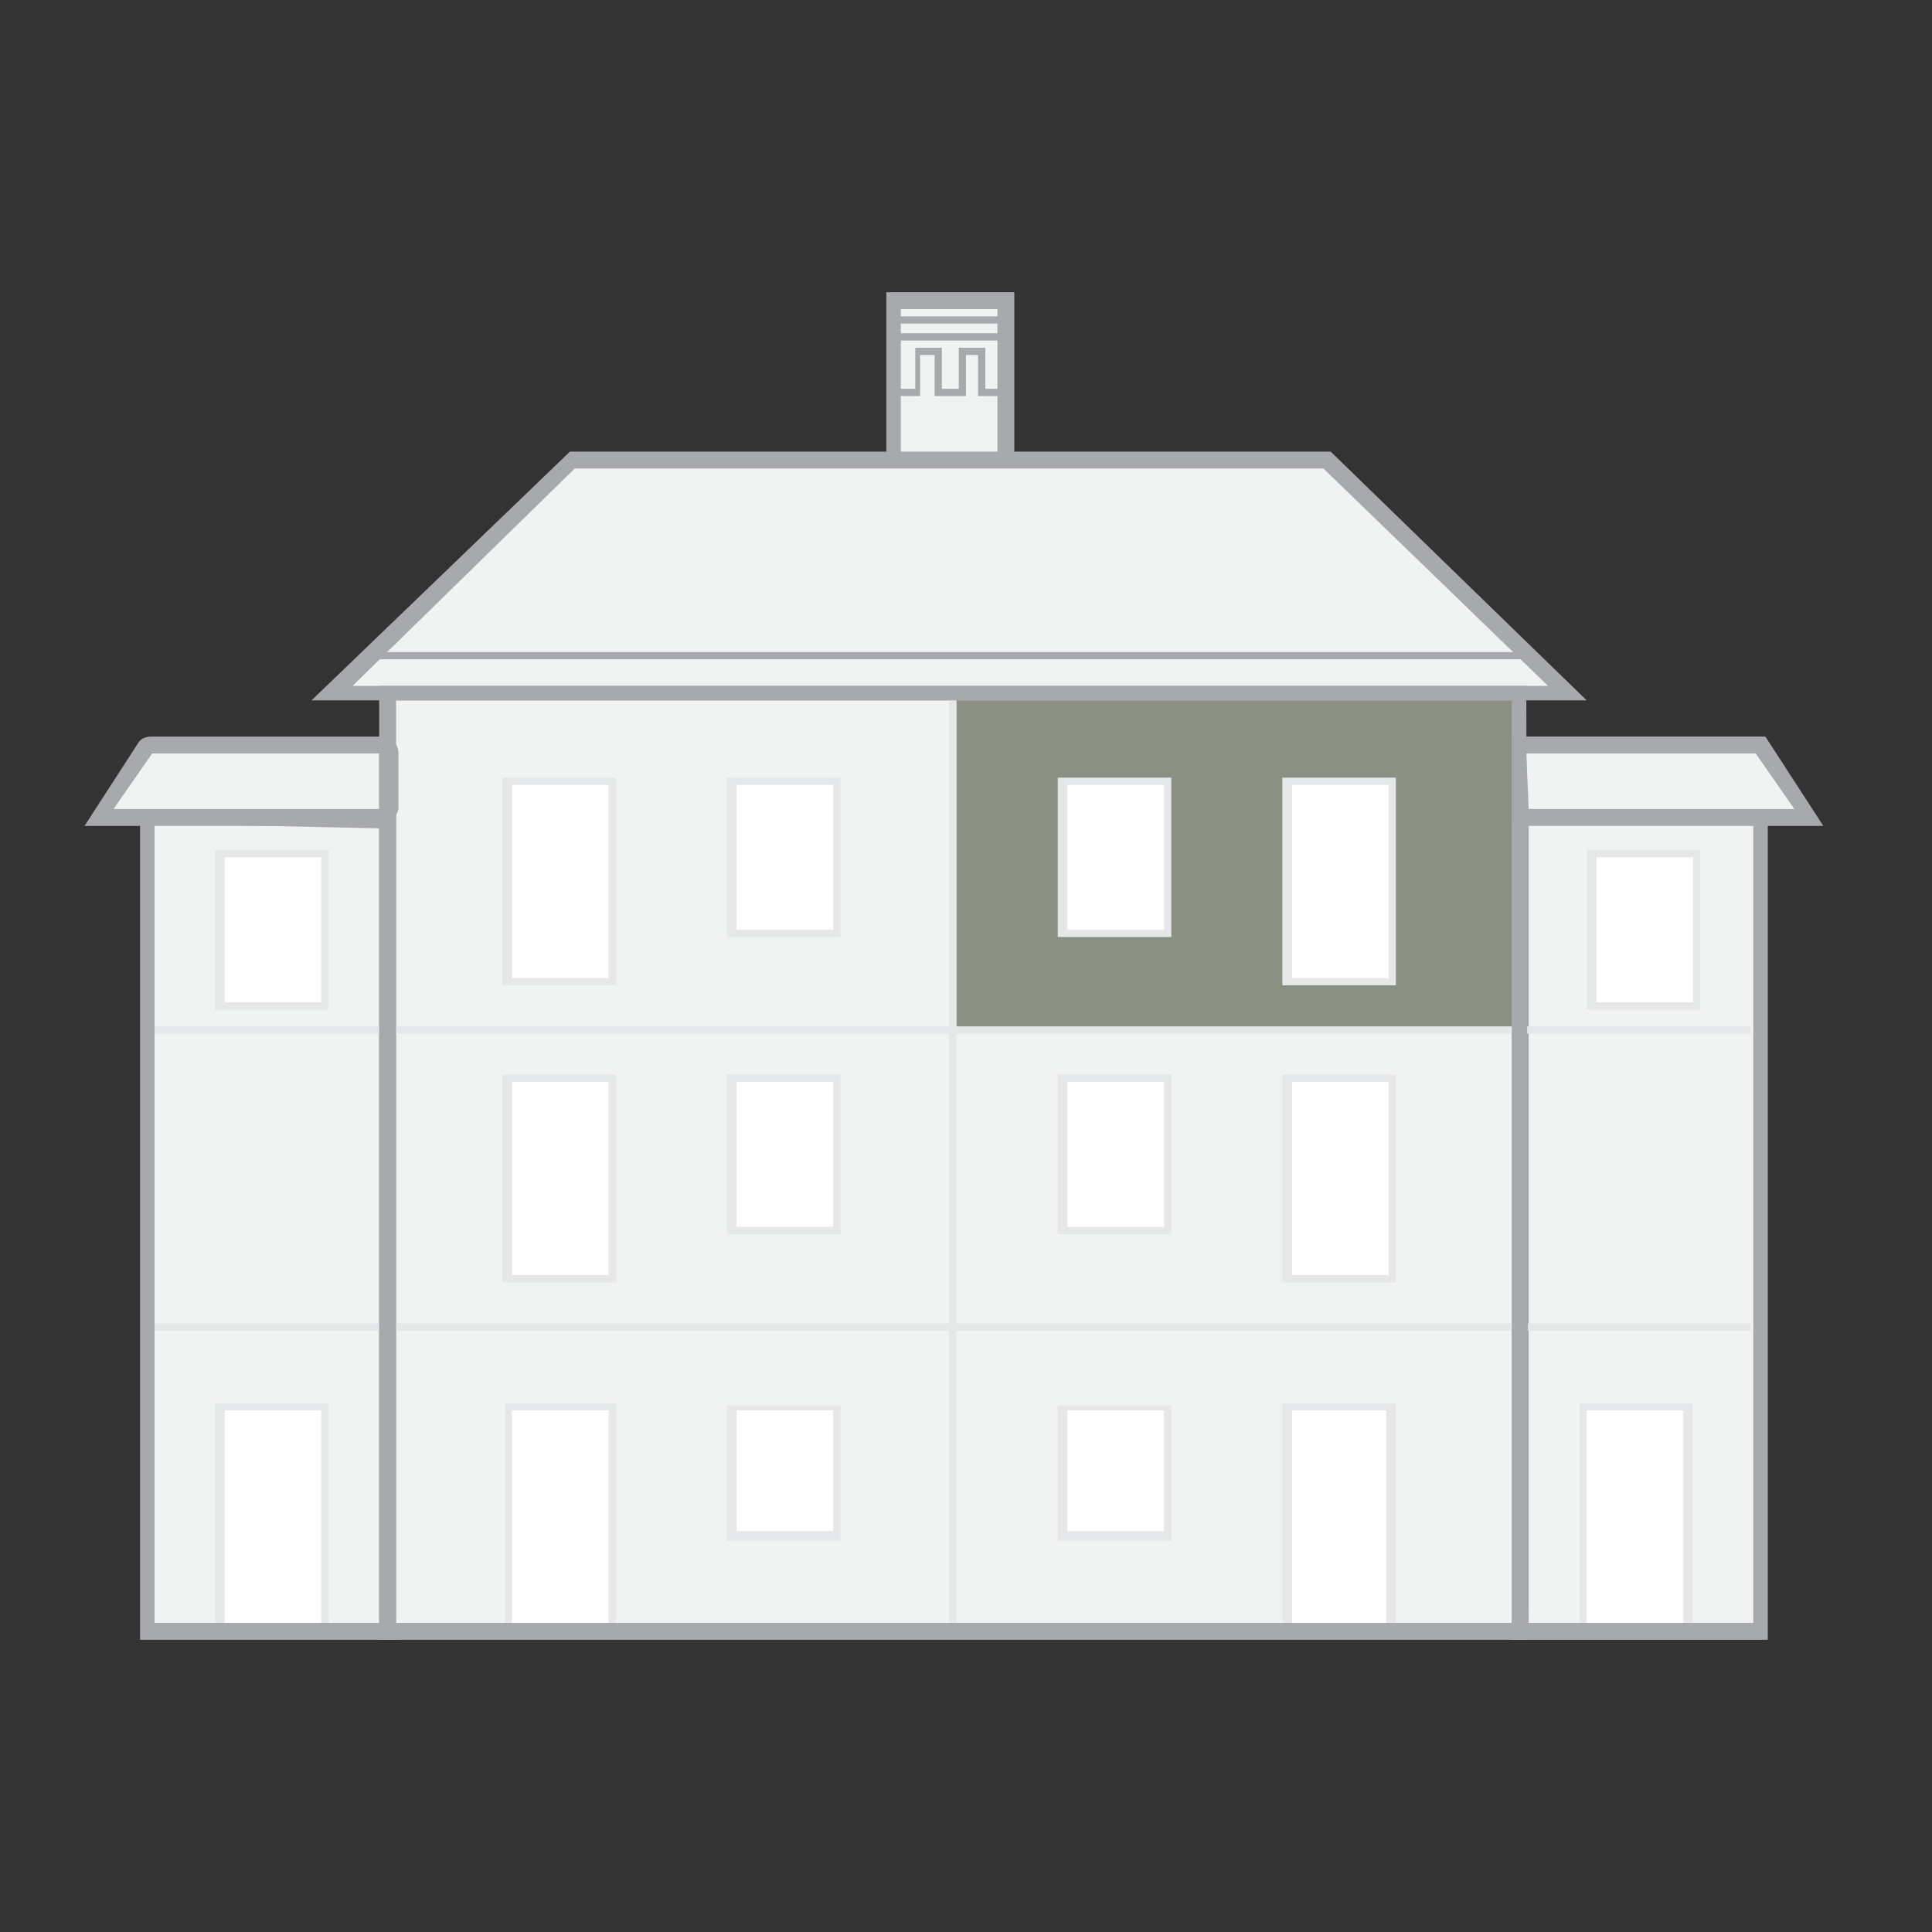 <?xml version="1.0" encoding="utf-8"?>
<!-- Generator: Adobe Illustrator 22.0.1, SVG Export Plug-In . SVG Version: 6.00 Build 0)  -->
<svg version="1.1" id="Layer_1" xmlns="http://www.w3.org/2000/svg" xmlns:xlink="http://www.w3.org/1999/xlink" x="0px" y="0px"
	 viewBox="0 0 80 80" style="enable-background:new 0 0 80 80;" xml:space="preserve">
<rect x="0" y="0" width="80" height="80" fill="#333333" stroke="none"/>
<style type="text/css">
	.st0{fill:#F1F2F2;}
	.st1{fill:#A7A9AC;}
	.st2{fill:#E6E7E8;}
	.st3{fill:none;}
	.st4{opacity:0.7;}
	.st5{fill:#616653;}
	.st6{fill:#FFFFFF;}
</style>
<g>
	<rect x="16.1" y="28.7" class="st0" width="46.8" height="38.9"/>
</g>
<g>
	<polyline class="st0" points="72.9,30.9 62.9,30.9 62.9,67.6 72.9,67.6 72.9,33.9 	"/>
	<polygon class="st1" points="73.2,67.9 62.6,67.9 62.6,30.5 72.9,30.5 72.9,31.2 63.3,31.2 63.3,67.2 72.6,67.2 72.6,33.9 
		73.2,33.9 	"/>
</g>
<g>
	<polyline class="st0" points="6.1,33.9 6.1,67.6 16.1,67.6 16.1,34 6.1,33.9 	"/>
	<path class="st1" d="M16.4,67.9H5.8V33.5l10.6,0.2C16.4,33.7,16.4,67.9,16.4,67.9z M6.4,67.2h9.3V34.3l-9.3-0.2
		C6.4,34.1,6.4,67.2,6.4,67.2z"/>
</g>
<g>
	<rect x="6.4" y="54.8" class="st2" width="66.1" height="0.3"/>
</g>
<g>
	<polyline class="st0" points="37,19.1 37,12.4 41.7,12.4 41.7,19.1 	"/>
	<polygon class="st1" points="42,19.1 41.3,19.1 41.3,12.8 37.3,12.8 37.3,19.1 36.7,19.1 36.7,12.1 42,12.1 	"/>
</g>
<g>
	<line class="st3" x1="37" y1="13.3" x2="41.7" y2="13.3"/>
	<rect x="37" y="13.1" class="st1" width="4.7" height="0.3"/>
</g>
<g>
	<line class="st3" x1="37" y1="13.9" x2="41.7" y2="13.9"/>
	<rect x="37" y="13.8" class="st1" width="4.7" height="0.3"/>
</g>
<g>
	<polygon class="st1" points="41.8,16.4 40.5,16.4 40.5,14.7 40,14.7 40,16.4 38.7,16.4 38.7,14.7 38.1,14.7 38.1,16.4 36.9,16.4 
		36.9,14.6 37.2,14.6 37.2,16.1 37.9,16.1 37.9,14.4 39,14.4 39,16.1 39.7,16.1 39.7,14.4 40.8,14.4 40.8,16.1 41.5,16.1 41.5,14.6 
		41.8,14.6 	"/>
</g>
<g>
	<rect x="6.4" y="42.5" class="st2" width="66.1" height="0.3"/>
</g>
<g class="st4">
	<rect x="39.6" y="28.5" class="st5" width="23.4" height="14"/>
</g>
<g>
	<polygon class="st0" points="54.9,19.1 23.7,19.1 13.8,28.7 64.9,28.7 	"/>
	<path class="st1" d="M65.7,29H12.9l10.7-10.3h31.5L65.7,29z M14.6,28.4h49.5l-9.3-9h-31L14.6,28.4z"/>
</g>
<g>
	<polygon class="st0" points="74.9,33.9 62.9,33.9 62.9,30.9 72.9,30.9 	"/>
	<path class="st1" d="M75.5,34.2H62.6v-3.7h10.5L75.5,34.2z M63.3,33.5h11l-1.6-2.3h-9.5L63.3,33.5L63.3,33.5z"/>
</g>
<g>
	<path class="st0" d="M4.1,33.9h11.6c0.2,0,0.3-0.1,0.3-0.3v-2.3c0-0.2-0.1-0.3-0.3-0.3H6.3c-0.1,0-0.2,0.1-0.3,0.1L4.1,33.9z"/>
	<path class="st1" d="M15.7,34.2H3.5l2.2-3.4c0.1-0.2,0.3-0.3,0.6-0.3h9.5c0.4,0,0.7,0.3,0.7,0.7v2.3C16.4,33.9,16.1,34.2,15.7,34.2
		z M4.7,33.5h11v-2.3H6.3L4.7,33.5z"/>
</g>
<g>
	<polyline class="st6" points="69.9,67.2 69.9,58.3 65.6,58.3 65.6,67.2 	"/>
	<polygon class="st2" points="70.1,67.2 69.7,67.2 69.7,58.4 65.7,58.4 65.7,67.2 65.4,67.2 65.4,58.1 70.1,58.1 	"/>
</g>
<g>
	<polyline class="st6" points="13.4,67.2 13.4,58.3 9.1,58.3 9.1,67.2 	"/>
	<polygon class="st2" points="13.6,67.2 13.3,67.2 13.3,58.4 9.3,58.4 9.3,67.2 8.9,67.2 8.9,58.1 13.6,58.1 	"/>
</g>
<g>
	<polyline class="st6" points="25.4,67.2 25.4,58.3 21.1,58.3 21.1,67.2 	"/>
	<polygon class="st2" points="25.5,67.2 25.2,67.2 25.2,58.4 21.2,58.4 21.2,67.2 20.9,67.2 20.9,58.1 25.5,58.1 	"/>
</g>
<g>
	<rect x="39.3" y="29" class="st2" width="0.3" height="38.2"/>
</g>
<g>
	<polyline class="st6" points="57.6,67.2 57.6,58.3 53.3,58.3 53.3,67.2 	"/>
	<polygon class="st2" points="57.8,67.2 57.4,67.2 57.4,58.4 53.5,58.4 53.5,67.2 53.1,67.2 53.1,58.1 57.8,58.1 	"/>
</g>
<g>
	<rect x="44" y="58.3" class="st6" width="4.3" height="5.3"/>
	<path class="st2" d="M48.5,63.8h-4.7v-5.6h4.7V63.8z M44.2,63.4h4v-5h-4V63.4z"/>
</g>
<g>
	<rect x="30.4" y="58.3" class="st6" width="4.3" height="5.3"/>
	<path class="st2" d="M34.8,63.8h-4.7v-5.6h4.7V63.8z M30.5,63.4h4v-5h-4V63.4z"/>
</g>
<g>
	<rect x="44" y="44.7" class="st6" width="4.3" height="6.3"/>
	<path class="st2" d="M48.5,51.1h-4.7v-6.6h4.7V51.1z M44.2,50.8h4v-6h-4V50.8z"/>
</g>
<g>
	<rect x="65.9" y="35.3" class="st6" width="4.3" height="6.3"/>
	<path class="st2" d="M70.4,41.8h-4.7v-6.6h4.7V41.8z M66.1,41.5h4v-6h-4V41.5z"/>
</g>
<g>
	<rect x="9.1" y="35.3" class="st6" width="4.3" height="6.3"/>
	<path class="st2" d="M13.6,41.8H8.9v-6.6h4.7C13.6,35.2,13.6,41.8,13.6,41.8z M9.3,41.5h4v-6h-4V41.5z"/>
</g>
<g>
	<rect x="44" y="32.4" class="st6" width="4.3" height="6.3"/>
	<path class="st2" d="M48.5,38.8h-4.7v-6.6h4.7V38.8z M44.2,38.5h4v-6h-4V38.5z"/>
</g>
<g>
	<rect x="53.3" y="44.7" class="st6" width="4.3" height="8.3"/>
	<path class="st2" d="M57.8,53.1h-4.7v-8.6h4.7V53.1z M53.5,52.8h4v-8h-4V52.8z"/>
</g>
<g>
	<rect x="53.3" y="32.4" class="st6" width="4.3" height="8.3"/>
	<path class="st2" d="M57.8,40.8h-4.7v-8.6h4.7V40.8z M53.5,40.5h4v-8h-4V40.5z"/>
</g>
<g>
	<rect x="30.4" y="44.7" class="st6" width="4.3" height="6.3"/>
	<path class="st2" d="M34.8,51.1h-4.7v-6.6h4.7V51.1z M30.5,50.8h4v-6h-4V50.8z"/>
</g>
<g>
	<rect x="30.4" y="32.4" class="st6" width="4.3" height="6.3"/>
	<path class="st2" d="M34.8,38.8h-4.7v-6.6h4.7V38.8z M30.5,38.5h4v-6h-4V38.5z"/>
</g>
<g>
	<rect x="21.1" y="44.7" class="st6" width="4.3" height="8.3"/>
	<path class="st2" d="M25.5,53.1h-4.7v-8.6h4.7V53.1z M21.2,52.8h4v-8h-4V52.8z"/>
</g>
<g>
	<rect x="21.1" y="32.4" class="st6" width="4.3" height="8.3"/>
	<path class="st2" d="M25.5,40.8h-4.7v-8.6h4.7V40.8z M21.2,40.5h4v-8h-4V40.5z"/>
</g>
<g>
	<line class="st3" x1="15.1" y1="27.2" x2="63.6" y2="27.2"/>
	<rect x="15.1" y="27" class="st1" width="48.5" height="0.3"/>
</g>
<g>
	<path class="st1" d="M63.3,67.9H15.7V28.4h47.5L63.3,67.9L63.3,67.9z M16.4,67.2h46.2V29H16.4V67.2z"/>
</g>
</svg>
